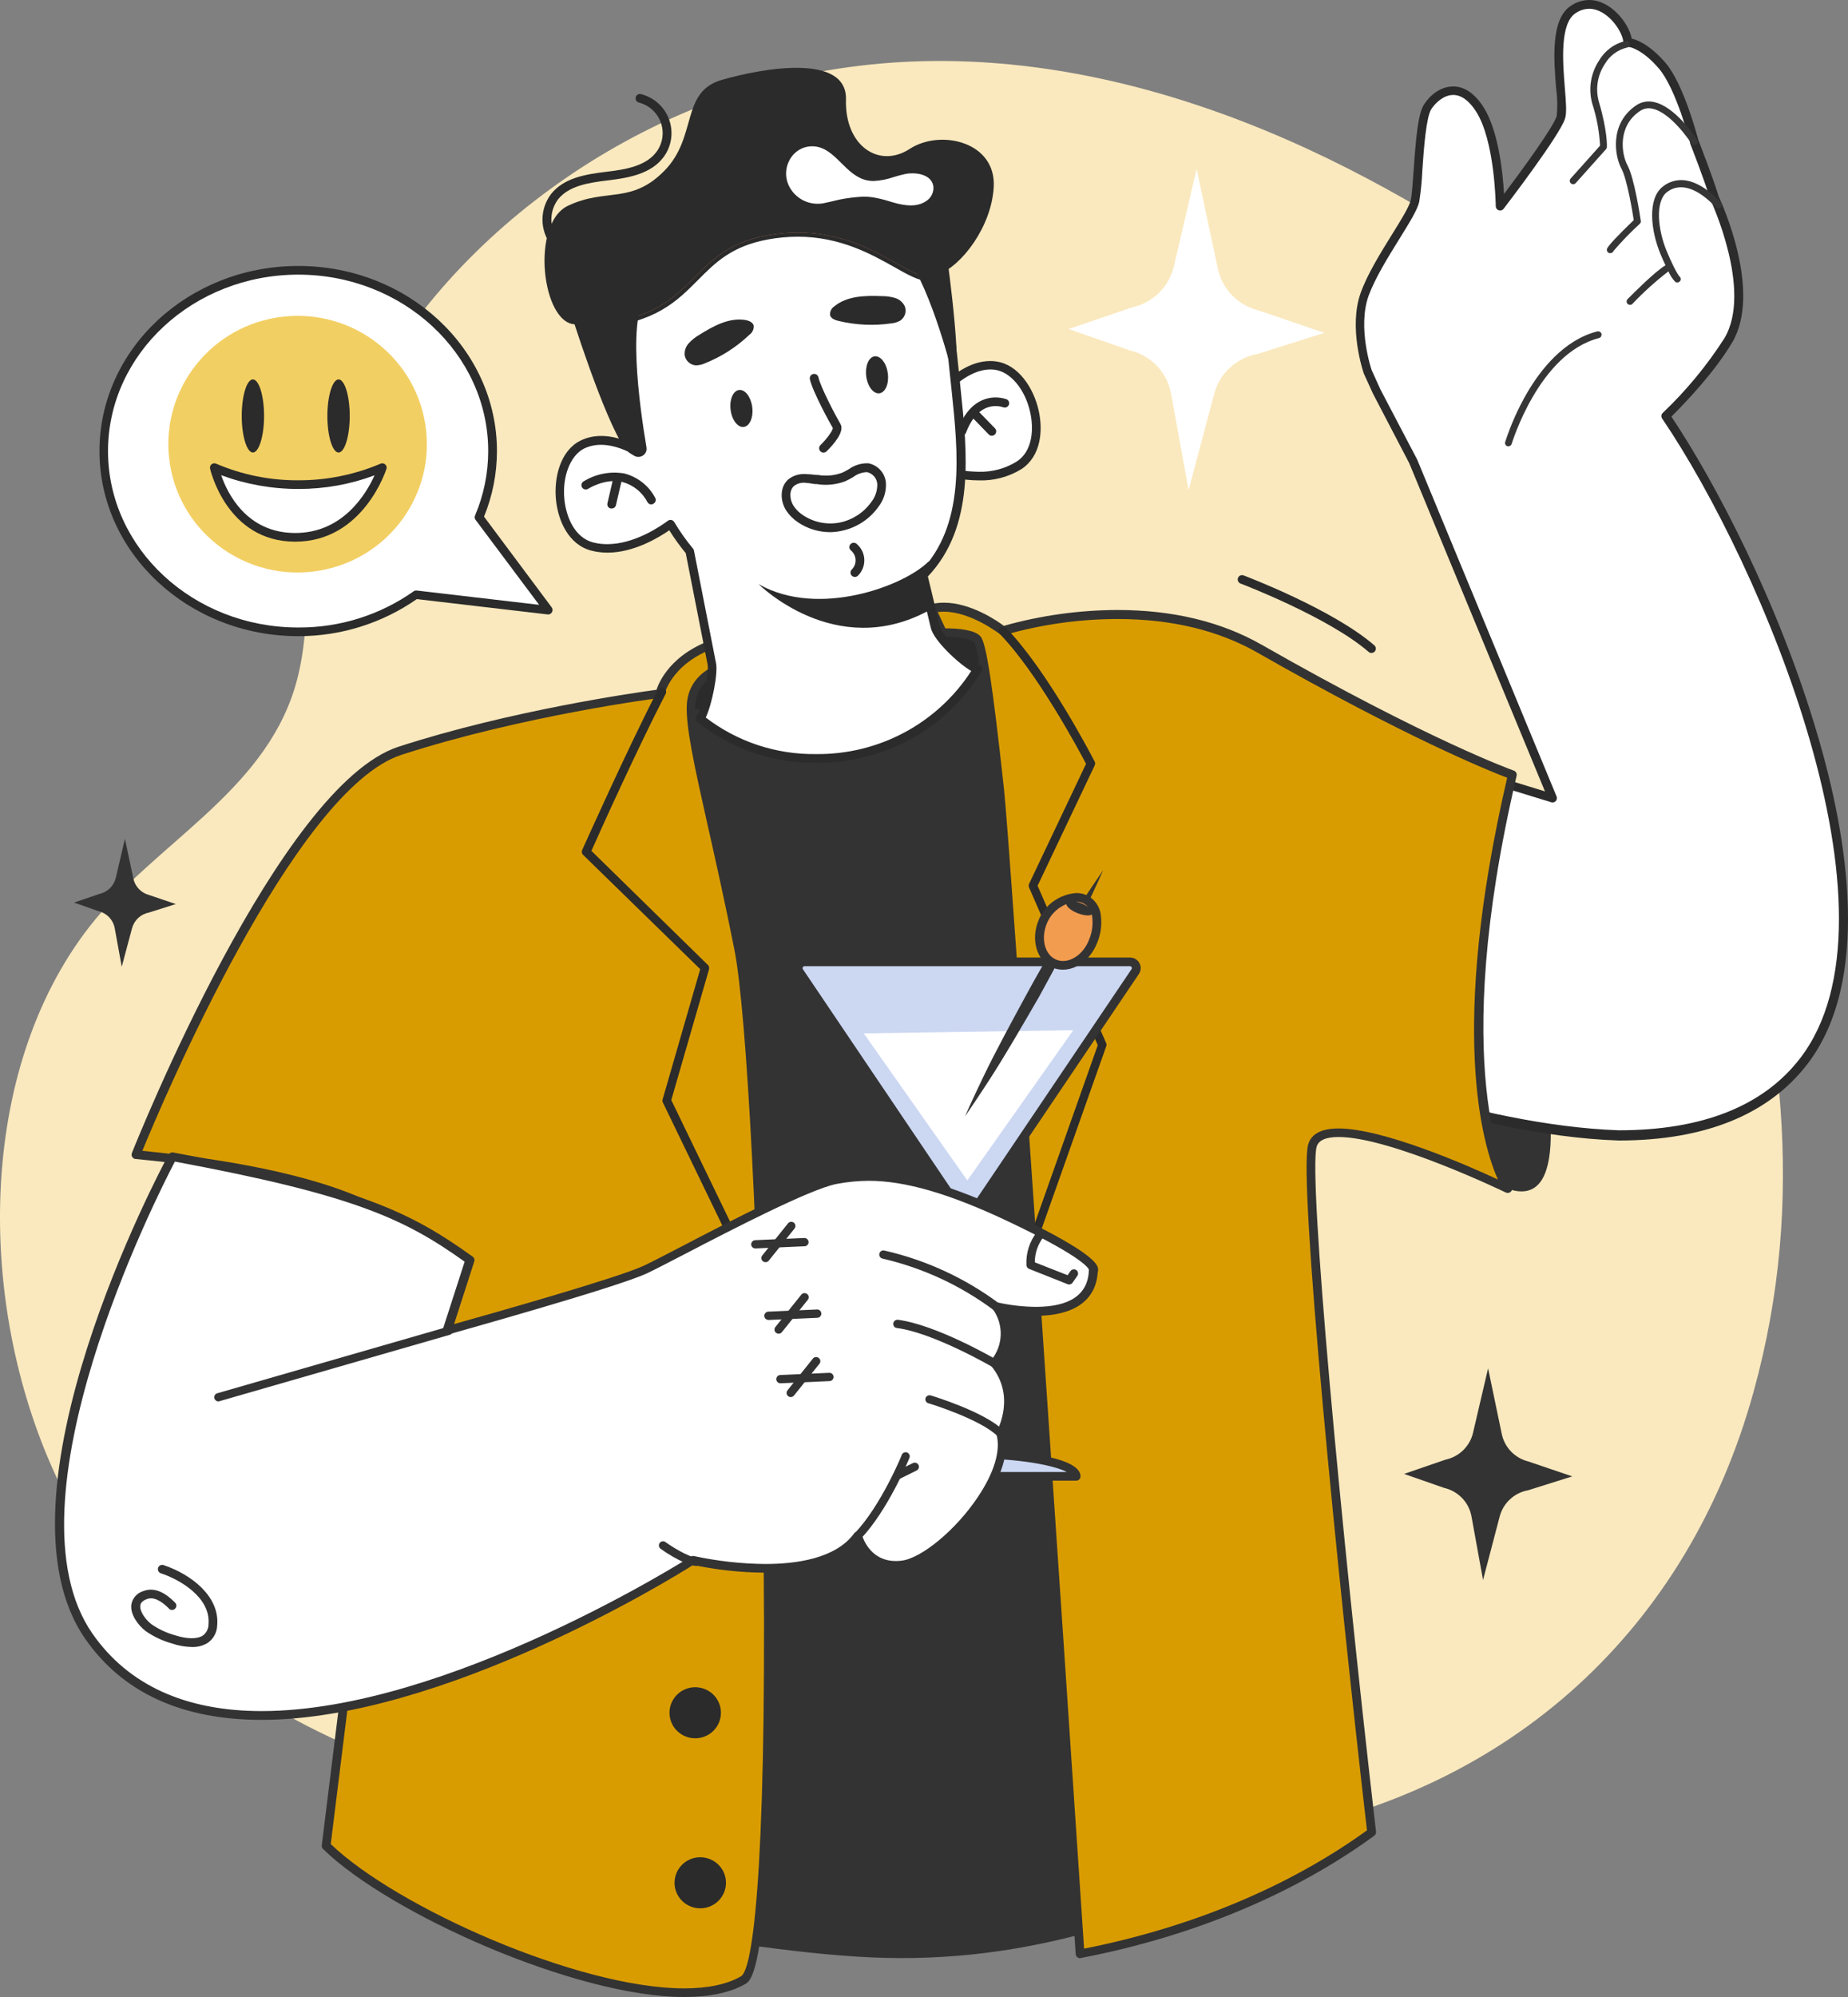 <svg preserveAspectRatio="none" width="100%" height="100%" overflow="visible" style="display: block;" viewBox="0 0 100 108" fill="none" xmlns="http://www.w3.org/2000/svg">
<rect x="0" y="0" width="100" height="108" fill="#808080" stroke="none"/>
<g id="&#229;&#164;&#174;&#233;&#147;&#139; 1">
<path id="Vector" d="M2.962 79.684C3.852 81.655 4.984 83.51 6.332 85.206C10.757 90.695 17.253 94.246 24.024 96.32C37.776 100.534 54.458 101.776 68.618 99.208C81.807 96.814 91.342 88.091 94.888 75.279C97.818 64.685 96.31 55.183 93.524 44.887C91.172 36.194 93.936 28.286 87.908 20.508C84.29 15.836 79.244 12.439 74.006 9.667C62.545 3.592 49.451 0.831 37.13 6.053C26.768 10.457 18.066 19.803 16.785 31.202C16.557 33.212 16.546 35.269 15.95 37.202C14.194 42.923 8.35 45.629 4.851 50.102C-1.247 57.922 -1.269 70.431 2.962 79.684Z" fill="#FAE9BE"/>
<path id="Vector_2" d="M81.582 64.287C85.353 65.618 83.424 57.384 83.424 56.633C83.424 55.882 78.395 59.212 78.395 59.212L81.582 64.287Z" fill="#333333"/>
<path id="Vector_3" d="M82.692 80.595L85.077 79.844L82.692 79.035C82.34 78.946 82.02 78.761 81.768 78.501C81.516 78.241 81.343 77.916 81.267 77.563L80.524 74.001L79.712 77.477C79.629 77.84 79.443 78.17 79.176 78.43C78.909 78.69 78.572 78.868 78.206 78.944L75.979 79.711L78.147 80.468C78.519 80.553 78.856 80.745 79.119 81.018C79.382 81.292 79.558 81.637 79.625 82.009L80.251 85.446L81.153 82.009C81.247 81.652 81.442 81.329 81.715 81.079C81.987 80.828 82.326 80.66 82.692 80.595Z" fill="#333333"/>
<path id="Vector_4" d="M68.047 19.144L71.665 18.001L68.047 16.772C67.516 16.633 67.034 16.35 66.655 15.956C66.276 15.56 66.015 15.069 65.902 14.535L64.752 9.134L63.517 14.419C63.387 14.964 63.105 15.461 62.702 15.852C62.298 16.243 61.791 16.512 61.24 16.628L57.828 17.794L61.12 18.945C61.685 19.075 62.199 19.366 62.599 19.783C62.998 20.2 63.266 20.723 63.369 21.289L64.318 26.508L65.71 21.278C65.854 20.738 66.151 20.251 66.565 19.873C66.979 19.495 67.493 19.242 68.047 19.144Z" fill="white"/>
<path id="Vector_5" d="M8.071 49.349L9.513 48.893L8.071 48.404C7.86 48.35 7.668 48.237 7.517 48.08C7.366 47.923 7.262 47.728 7.217 47.515L6.76 45.364L6.268 47.468C6.217 47.685 6.105 47.883 5.945 48.039C5.785 48.196 5.583 48.303 5.363 48.349L4.005 48.813L5.316 49.272C5.54 49.324 5.745 49.44 5.904 49.605C6.062 49.771 6.169 49.98 6.209 50.205L6.588 52.284L7.144 50.202C7.202 49.987 7.319 49.793 7.483 49.642C7.647 49.491 7.851 49.389 8.071 49.349Z" fill="#333333"/>
<path id="Vector_6" d="M53.826 35.184C53.319 33.163 51.844 33.129 49.147 33.336C46.45 33.544 39.462 34.513 38.427 35.435C37.391 36.357 37.049 39.464 37.049 39.464L46.142 40.665C46.142 40.665 54.207 36.702 53.826 35.184Z" fill="#2B2B2B"/>
<path id="Vector_7" d="M54.357 35.117C52.562 35.669 53.586 36.017 50.739 36.813C47.892 37.608 37.851 38.105 37.016 38.511C36.181 38.917 36.824 54.501 36.824 54.501L26.34 102.53C26.34 102.53 39.835 105.669 47.822 105.882C56.754 106.122 62.754 103.038 65.203 102.53C67.652 102.022 54.357 35.117 54.357 35.117Z" fill="#333333"/>
<path id="Vector_8" d="M39.473 35.973C39.473 35.973 37.511 36.274 37.403 38.099C37.294 39.925 38.563 44.26 39.971 51.309C41.38 58.359 42.615 105.686 40.219 107.086C35.555 109.8 21.756 103.853 17.651 99.821L21.775 66.457C21.775 66.457 19.677 63.597 7.359 62.429C7.359 62.429 15.221 42.666 21.642 40.585C28.282 38.434 35.711 37.498 35.711 37.498C35.711 37.498 36.197 35.311 39.462 34.551L39.473 35.973Z" fill="#D99C00"/>
<path id="Vector_9" d="M37.016 108C31.157 108 21.043 103.483 17.478 99.993C17.453 99.967 17.435 99.936 17.423 99.902C17.412 99.868 17.408 99.832 17.412 99.796L21.528 66.546C21.119 66.126 18.319 63.715 7.334 62.68C7.297 62.677 7.262 62.666 7.231 62.646C7.2 62.627 7.174 62.601 7.156 62.569C7.136 62.538 7.124 62.503 7.121 62.467C7.117 62.43 7.123 62.394 7.136 62.36C7.459 61.551 15.115 42.479 21.567 40.383C27.628 38.417 34.425 37.453 35.524 37.304C35.708 36.752 36.515 35.015 39.406 34.344C39.441 34.336 39.477 34.336 39.512 34.344C39.546 34.351 39.579 34.367 39.607 34.388C39.635 34.41 39.657 34.438 39.672 34.469C39.688 34.501 39.696 34.536 39.696 34.571V35.99C39.697 36.046 39.677 36.101 39.64 36.144C39.603 36.188 39.552 36.216 39.495 36.225C39.423 36.225 37.72 36.523 37.625 38.133C37.558 39.262 38.037 41.402 38.764 44.638C39.17 46.452 39.676 48.708 40.191 51.284C40.87 54.678 41.552 67.877 41.744 81.332C41.844 88.301 41.8 94.34 41.613 98.8C41.279 106.749 40.611 107.136 40.325 107.301C39.52 107.76 38.407 108 37.016 108ZM17.898 99.73C21.475 103.16 31.308 107.533 37.021 107.533C38.318 107.533 39.356 107.312 40.099 106.879C40.843 106.445 41.549 99.523 41.288 81.321C41.093 67.888 40.414 54.728 39.74 51.356C39.228 48.785 38.722 46.532 38.315 44.729C37.581 41.452 37.096 39.29 37.166 38.102C37.263 36.476 38.697 35.943 39.237 35.799V34.866C36.426 35.631 35.969 37.481 35.95 37.564C35.939 37.61 35.914 37.653 35.878 37.685C35.842 37.717 35.797 37.737 35.749 37.743C35.674 37.743 28.266 38.701 21.725 40.822C15.9 42.708 8.706 59.794 7.704 62.238C19.71 63.423 21.898 66.214 21.973 66.333C22.008 66.382 22.024 66.442 22.017 66.501L17.898 99.73Z" fill="#333333"/>
<path id="Vector_10" d="M88.078 2.209C87.958 1.295 86.577 -0.425 85.136 0.516C83.694 1.458 84.729 5.487 84.468 6.354C84.206 7.221 81.178 11.166 81.178 11.166C81.178 11.166 81.15 7.549 80.065 5.893C78.98 4.236 77.758 5.031 77.265 5.79C76.772 6.55 76.77 10.026 76.578 10.879C76.386 11.733 74.51 14.11 73.859 15.93C73.207 17.749 74.02 20.107 74.02 20.107L74.507 21.176L76.48 24.962L84.017 43.155L67.75 38.163L69.609 56.898C69.609 56.898 90.482 66.618 97.604 57.381C103.783 49.374 95.305 30.103 90.145 22.501C91.427 21.277 92.558 19.907 93.513 18.418C95.141 15.692 92.764 10.686 92.764 10.686C92.455 9.659 91.673 7.665 91.673 7.665C91.673 7.665 90.927 4.694 89.953 3.559C88.979 2.424 88.242 2.32 88.242 2.32C88.242 2.32 88.086 2.275 88.078 2.209Z" fill="white"/>
<path id="Vector_11" d="M87.596 61.68C79.247 61.404 69.6 57.196 69.506 57.152C69.468 57.13 69.436 57.1 69.412 57.063C69.389 57.027 69.374 56.985 69.369 56.942L67.51 38.196C67.507 38.157 67.513 38.117 67.528 38.081C67.543 38.044 67.567 38.012 67.597 37.986C67.627 37.962 67.663 37.945 67.701 37.937C67.739 37.93 67.779 37.931 67.817 37.942L83.602 42.799L76.258 25.05L74.293 21.284L73.797 20.196C73.756 20.074 72.962 17.71 73.628 15.844C73.989 14.831 74.702 13.685 75.328 12.674C75.81 11.904 76.26 11.172 76.341 10.821C76.402 10.545 76.447 9.891 76.497 9.206C76.614 7.5 76.731 6.155 77.054 5.655C77.376 5.155 77.941 4.675 78.637 4.675C79.236 4.675 79.778 5.039 80.251 5.754C81.086 7.03 81.323 9.344 81.387 10.49C82.378 9.176 84.061 6.864 84.237 6.279C84.288 5.779 84.277 5.275 84.206 4.777C84.078 3.195 83.906 1.027 85.005 0.312C85.298 0.113 85.644 0.004 85.999 4.92219e-06C87.137 4.92219e-06 88.133 1.22 88.297 2.09C88.448 2.121 89.199 2.317 90.132 3.407C91.103 4.545 91.84 7.339 91.907 7.591C91.982 7.781 92.695 9.604 92.993 10.6C93.168 10.976 95.367 15.789 93.725 18.536C92.798 20.085 91.323 21.656 90.443 22.532C92.806 26.058 96.251 32.602 98.344 39.72C100.014 45.359 101.253 53.063 97.788 57.566C95.701 60.269 92.272 61.68 87.596 61.68ZM69.823 56.74C70.964 57.251 79.842 60.852 87.593 61.128C92.113 61.128 95.417 59.819 97.406 57.237C103.357 49.52 95.344 30.589 89.942 22.634C89.911 22.589 89.897 22.534 89.902 22.48C89.907 22.425 89.931 22.374 89.97 22.336C91.243 21.127 92.364 19.77 93.31 18.296C94.857 15.709 92.572 10.841 92.55 10.783C92.544 10.772 92.54 10.761 92.536 10.749C92.236 9.744 91.462 7.767 91.453 7.748C91.451 7.739 91.451 7.729 91.453 7.72C91.453 7.69 90.696 4.793 89.77 3.711C88.882 2.67 88.208 2.551 88.203 2.551H88.172C88.08 2.524 87.869 2.441 87.841 2.237C87.76 1.618 86.945 0.475 85.999 0.475C85.736 0.478 85.48 0.56 85.264 0.71C84.398 1.262 84.565 3.363 84.677 4.747C84.738 5.503 84.788 6.102 84.691 6.403C84.426 7.284 81.676 10.882 81.365 11.291C81.335 11.33 81.293 11.359 81.246 11.374C81.199 11.389 81.148 11.388 81.101 11.373C81.053 11.357 81.013 11.327 80.984 11.287C80.954 11.247 80.939 11.199 80.939 11.15C80.939 11.114 80.897 7.585 79.856 6.003C79.478 5.426 79.066 5.136 78.637 5.136C78.131 5.136 77.683 5.547 77.452 5.901C77.173 6.34 77.048 8.01 76.965 9.231C76.941 9.795 76.885 10.357 76.798 10.915C76.703 11.343 76.272 12.036 75.729 12.912C75.114 13.903 74.415 15.027 74.059 15.993C73.441 17.716 74.215 19.991 74.223 20.013L74.699 21.063L76.686 24.851L84.231 43.075C84.248 43.116 84.253 43.161 84.245 43.204C84.237 43.248 84.217 43.288 84.187 43.321C84.157 43.355 84.118 43.379 84.074 43.39C84.031 43.402 83.985 43.401 83.942 43.387L68.014 38.5L69.823 56.74Z" fill="#2B2B2B"/>
<path id="Vector_12" d="M90.026 10.217C89.269 10.835 89.424 12.459 89.973 13.743C90.09 14.019 90.187 14.231 90.273 14.411C89.784 14.626 88.325 16.093 88.155 16.269C88.143 16.282 88.135 16.299 88.135 16.317C88.135 16.336 88.143 16.353 88.155 16.366C88.162 16.372 88.169 16.377 88.177 16.38C88.185 16.384 88.194 16.385 88.203 16.385C88.212 16.385 88.22 16.384 88.228 16.38C88.236 16.377 88.244 16.372 88.25 16.366C88.91 15.698 90.02 14.648 90.329 14.535C90.426 14.761 90.561 14.968 90.73 15.148C90.737 15.153 90.745 15.157 90.754 15.159C90.762 15.162 90.771 15.162 90.78 15.161C90.789 15.159 90.797 15.156 90.805 15.152C90.812 15.147 90.819 15.141 90.824 15.134C90.83 15.127 90.834 15.119 90.836 15.111C90.838 15.102 90.838 15.093 90.837 15.085C90.836 15.076 90.833 15.067 90.828 15.06C90.824 15.052 90.818 15.046 90.811 15.04C90.811 15.04 90.616 14.864 90.109 13.676C89.603 12.489 89.424 10.877 90.109 10.308C90.863 9.695 91.871 9.987 92.942 11.136C92.949 11.142 92.956 11.147 92.964 11.15C92.972 11.154 92.981 11.156 92.99 11.156C92.998 11.156 93.007 11.154 93.015 11.15C93.023 11.147 93.031 11.142 93.037 11.136C93.044 11.13 93.05 11.121 93.054 11.112C93.058 11.103 93.06 11.094 93.059 11.084C93.059 11.068 93.053 11.052 93.043 11.039C91.915 9.838 90.844 9.537 90.026 10.217Z" fill="#2B2B2B"/>
<path id="Vector_13" d="M88.206 16.487C88.157 16.487 88.11 16.468 88.075 16.435C88.057 16.418 88.044 16.398 88.034 16.375C88.025 16.353 88.02 16.329 88.02 16.305C88.02 16.281 88.025 16.257 88.034 16.235C88.044 16.212 88.057 16.192 88.075 16.175C88.328 15.916 89.555 14.684 90.123 14.347C90.04 14.173 89.953 13.98 89.867 13.773C89.31 12.448 89.152 10.766 89.953 10.112C90.237 9.873 90.597 9.741 90.969 9.739C91.637 9.739 92.386 10.164 93.134 10.968C93.165 11 93.183 11.042 93.184 11.086C93.185 11.113 93.179 11.139 93.169 11.163C93.158 11.187 93.143 11.209 93.123 11.227C93.088 11.261 93.041 11.279 92.993 11.279C92.944 11.279 92.897 11.261 92.862 11.227C91.849 10.142 90.891 9.847 90.19 10.399C89.558 10.912 89.703 12.445 90.209 13.629C90.688 14.756 90.875 14.947 90.883 14.955C90.919 14.985 90.942 15.027 90.948 15.073C90.954 15.119 90.941 15.166 90.913 15.203C90.883 15.242 90.839 15.267 90.79 15.274C90.742 15.282 90.692 15.27 90.652 15.242C90.495 15.078 90.37 14.886 90.284 14.676C89.589 15.209 88.938 15.796 88.336 16.432C88.32 16.45 88.299 16.464 88.277 16.473C88.254 16.483 88.23 16.488 88.206 16.487Z" fill="#363636"/>
<path id="Vector_14" d="M88.612 5.799C87.22 6.732 87.499 8.43 87.838 9.06C88.178 9.689 88.489 11.669 88.531 11.953C88.169 12.304 87.117 13.334 87.073 13.502C87.07 13.511 87.07 13.52 87.07 13.529C87.072 13.538 87.074 13.546 87.079 13.554C87.083 13.562 87.089 13.568 87.096 13.574C87.103 13.579 87.111 13.583 87.12 13.585C87.138 13.589 87.156 13.587 87.172 13.577C87.188 13.568 87.199 13.553 87.204 13.536C87.651 13.001 88.135 12.496 88.651 12.025C88.659 12.018 88.665 12.009 88.669 11.999C88.673 11.989 88.674 11.978 88.673 11.967C88.659 11.873 88.334 9.664 87.947 8.982C87.621 8.386 87.354 6.773 88.679 5.895C88.787 5.822 88.91 5.771 89.04 5.748C89.169 5.724 89.302 5.727 89.43 5.757C90.504 5.981 91.604 7.69 91.615 7.69C91.625 7.705 91.64 7.716 91.658 7.72C91.675 7.724 91.694 7.721 91.709 7.712C91.719 7.706 91.727 7.697 91.732 7.687C91.737 7.677 91.74 7.666 91.74 7.654C91.744 7.643 91.744 7.63 91.74 7.618C91.695 7.546 90.599 5.854 89.469 5.616C89.321 5.586 89.169 5.587 89.021 5.618C88.874 5.649 88.734 5.711 88.612 5.799Z" fill="#2B2B2B"/>
<path id="Vector_15" d="M87.137 13.69H87.092C87.045 13.678 87.004 13.647 86.978 13.606C86.953 13.564 86.945 13.514 86.956 13.466C86.995 13.32 87.482 12.793 88.406 11.904C88.345 11.498 88.047 9.678 87.735 9.109C87.376 8.447 87.078 6.671 88.548 5.691C88.685 5.599 88.839 5.537 89.001 5.507C89.164 5.477 89.33 5.48 89.491 5.517C90.649 5.757 91.718 7.383 91.84 7.568C91.854 7.589 91.863 7.612 91.867 7.636C91.872 7.66 91.871 7.684 91.866 7.708C91.861 7.732 91.851 7.755 91.837 7.775C91.823 7.795 91.805 7.812 91.785 7.825C91.754 7.844 91.72 7.853 91.684 7.853C91.653 7.853 91.622 7.845 91.594 7.83C91.567 7.815 91.543 7.793 91.526 7.767C91.526 7.751 90.443 6.091 89.416 5.879C89.303 5.852 89.186 5.848 89.072 5.869C88.958 5.889 88.85 5.933 88.754 5.997C87.496 6.826 87.752 8.364 88.064 8.932C88.436 9.62 88.754 11.707 88.787 11.942C88.792 11.971 88.79 12.001 88.781 12.029C88.771 12.057 88.755 12.082 88.734 12.102C88.23 12.562 87.755 13.053 87.312 13.571C87.299 13.607 87.275 13.638 87.244 13.659C87.212 13.68 87.175 13.691 87.137 13.69Z" fill="#363636"/>
<path id="Vector_16" d="M88.005 2.336C87.72 2.4 87.452 2.521 87.216 2.692C86.981 2.863 86.783 3.08 86.636 3.33C86.415 3.66 86.269 4.033 86.208 4.423C86.146 4.814 86.171 5.214 86.28 5.594C86.53 6.346 86.672 7.13 86.7 7.922L85.08 9.733C85.067 9.746 85.06 9.764 85.06 9.782C85.06 9.8 85.067 9.817 85.08 9.83C85.086 9.836 85.094 9.841 85.102 9.844C85.11 9.848 85.119 9.85 85.127 9.85C85.136 9.85 85.145 9.848 85.153 9.844C85.161 9.841 85.168 9.836 85.175 9.83L86.833 8.008C86.841 7.995 86.847 7.981 86.85 7.966C86.85 7.933 86.886 7.138 86.424 5.572C86.32 5.21 86.297 4.829 86.356 4.457C86.414 4.085 86.553 3.729 86.764 3.416C86.9 3.182 87.083 2.979 87.302 2.818C87.521 2.657 87.771 2.543 88.036 2.482C88.044 2.482 88.052 2.479 88.06 2.475C88.067 2.472 88.074 2.466 88.079 2.46C88.085 2.454 88.089 2.446 88.091 2.438C88.094 2.43 88.095 2.422 88.094 2.413C88.097 2.402 88.097 2.389 88.093 2.378C88.089 2.366 88.082 2.356 88.073 2.348C88.064 2.34 88.053 2.335 88.041 2.333C88.029 2.33 88.016 2.332 88.005 2.336Z" fill="#2B2B2B"/>
<path id="Vector_17" d="M85.13 9.963C85.084 9.963 85.04 9.946 85.005 9.916C84.987 9.9 84.972 9.88 84.961 9.858C84.951 9.837 84.945 9.813 84.944 9.789C84.942 9.765 84.946 9.74 84.954 9.718C84.962 9.695 84.975 9.674 84.991 9.656L86.583 7.878C86.543 7.113 86.404 6.357 86.168 5.628C86.054 5.231 86.027 4.814 86.091 4.406C86.154 3.998 86.306 3.608 86.536 3.264C86.691 2.998 86.901 2.767 87.151 2.586C87.401 2.404 87.686 2.276 87.988 2.209C88.037 2.204 88.086 2.217 88.125 2.246C88.164 2.275 88.189 2.319 88.197 2.366C88.204 2.415 88.19 2.464 88.161 2.502C88.131 2.541 88.087 2.567 88.038 2.574C87.79 2.633 87.556 2.741 87.352 2.893C87.147 3.044 86.975 3.235 86.847 3.454C86.645 3.755 86.511 4.096 86.456 4.453C86.4 4.81 86.423 5.175 86.525 5.523C86.992 7.108 86.956 7.922 86.953 7.955C86.95 7.997 86.933 8.037 86.906 8.068L85.269 9.899C85.252 9.919 85.23 9.935 85.207 9.945C85.183 9.956 85.156 9.962 85.13 9.963Z" fill="#363636"/>
<path id="Vector_18" d="M82.728 21.308C82.247 22.14 81.856 23.02 81.562 23.934C81.558 23.952 81.56 23.97 81.569 23.985C81.578 24.001 81.592 24.012 81.61 24.017C81.627 24.022 81.645 24.02 81.661 24.011C81.677 24.002 81.688 23.988 81.693 23.97C81.707 23.921 83.196 19 86.499 18.15C86.514 18.146 86.528 18.138 86.537 18.126C86.546 18.113 86.551 18.099 86.55 18.083C86.544 18.066 86.533 18.052 86.518 18.043C86.502 18.033 86.484 18.03 86.466 18.034C84.696 18.47 83.458 20.055 82.728 21.308Z" fill="#2B2B2B"/>
<path id="Vector_19" d="M81.629 24.136H81.576C81.529 24.122 81.489 24.09 81.465 24.047C81.441 24.005 81.435 23.954 81.448 23.907C81.747 22.987 82.141 22.1 82.626 21.262C83.366 19.991 84.629 18.382 86.438 17.921H86.483C86.524 17.921 86.564 17.935 86.597 17.959C86.629 17.984 86.653 18.019 86.664 18.059C86.665 18.072 86.665 18.086 86.664 18.1C86.665 18.142 86.651 18.183 86.626 18.216C86.601 18.25 86.565 18.274 86.525 18.285C83.277 19.113 81.816 23.973 81.793 24.023C81.78 24.055 81.757 24.083 81.728 24.103C81.699 24.123 81.665 24.135 81.629 24.136Z" fill="#363636"/>
<path id="Vector_20" d="M81.582 64.287C81.582 64.287 77.891 58.715 81.832 41.921C81.832 41.921 77.332 40.333 68.164 35.098C62.041 31.605 54.277 34.129 54.277 34.129C54.277 34.129 52.2 32.472 50.425 32.933L51.001 34.231C51.001 34.231 52.551 34.187 52.882 34.59C53.214 34.993 53.65 38.668 54.093 42.724C54.438 45.858 57.207 87.133 58.446 105.681C64.107 104.595 69.612 102.472 74.22 99.109C72.375 83.152 70.53 63.624 71.014 61.973C71.73 59.518 81.582 64.287 81.582 64.287Z" fill="#D99C00"/>
<path id="Vector_21" d="M58.446 105.902C58.393 105.901 58.343 105.883 58.301 105.852C58.275 105.831 58.253 105.805 58.237 105.776C58.221 105.747 58.212 105.714 58.209 105.681C57.015 87.805 54.204 45.886 53.859 42.725C53.611 40.455 53.024 35.145 52.699 34.717C52.59 34.587 52.058 34.441 51.143 34.441H51.006C50.96 34.441 50.914 34.427 50.875 34.403C50.835 34.378 50.804 34.342 50.784 34.3L50.211 33.002C50.196 32.971 50.188 32.937 50.188 32.903C50.188 32.869 50.196 32.835 50.211 32.804C50.226 32.774 50.248 32.747 50.274 32.726C50.3 32.704 50.331 32.688 50.364 32.679C50.597 32.621 50.838 32.592 51.079 32.594C52.52 32.594 53.934 33.557 54.321 33.845C56.321 33.283 58.388 32.995 60.466 32.989C63.461 32.989 66.088 33.621 68.278 34.872C77.315 40.03 81.863 41.659 81.916 41.675C81.971 41.695 82.017 41.734 82.045 41.785C82.073 41.836 82.082 41.895 82.069 41.952C78.345 57.829 81.512 63.671 81.765 64.124C81.805 64.166 81.827 64.222 81.827 64.279C81.827 64.341 81.802 64.401 81.757 64.445C81.713 64.489 81.653 64.514 81.59 64.514C81.553 64.514 81.516 64.507 81.481 64.492C81.42 64.461 75.253 61.49 72.434 61.49C71.749 61.49 71.348 61.667 71.248 62.015C70.789 63.583 72.537 82.434 74.46 99.062C74.465 99.103 74.459 99.145 74.442 99.183C74.426 99.221 74.399 99.253 74.365 99.278C70.023 102.445 64.535 104.731 58.501 105.888L58.446 105.902ZM51.154 33.983C51.864 33.983 52.765 34.06 53.066 34.427C53.367 34.794 53.695 36.89 54.33 42.683C54.672 45.828 57.461 87.36 58.663 105.385C64.48 104.234 69.765 102.025 73.97 98.988C72.361 85.063 70.249 63.735 70.789 61.893C70.956 61.319 71.507 61.029 72.428 61.029C74.838 61.029 79.386 63.011 81.056 63.79C80.221 61.924 78.384 55.738 81.557 42.062C80.591 41.695 76.079 39.881 68.047 35.297C65.932 34.088 63.383 33.477 60.472 33.477C58.4 33.479 56.339 33.771 54.349 34.344C54.312 34.357 54.272 34.36 54.233 34.353C54.194 34.346 54.157 34.33 54.126 34.306C54.112 34.306 52.568 33.08 51.065 33.08C50.958 33.08 50.851 33.087 50.745 33.102L51.154 33.983Z" fill="#333333"/>
<path id="Vector_22" d="M41.238 70.411C41.193 70.411 41.149 70.399 41.111 70.376C41.074 70.352 41.043 70.319 41.023 70.279L35.861 59.607C35.84 59.553 35.84 59.494 35.861 59.441L37.89 52.414L31.555 46.234C31.52 46.201 31.496 46.158 31.487 46.111C31.477 46.064 31.483 46.016 31.502 45.972C31.527 45.917 34.007 40.38 35.599 37.313C35.613 37.285 35.632 37.26 35.656 37.24C35.679 37.22 35.707 37.205 35.736 37.196C35.766 37.187 35.797 37.183 35.828 37.186C35.859 37.189 35.889 37.198 35.916 37.213C35.972 37.242 36.014 37.291 36.033 37.349C36.053 37.408 36.048 37.473 36.019 37.528C34.575 40.303 32.401 45.11 32.003 46.016L38.307 52.187C38.337 52.217 38.359 52.254 38.369 52.295C38.38 52.336 38.38 52.379 38.368 52.419L36.325 59.493L41.449 70.083C41.463 70.111 41.471 70.141 41.473 70.172C41.474 70.203 41.47 70.234 41.46 70.263C41.449 70.293 41.433 70.32 41.412 70.343C41.391 70.366 41.366 70.384 41.338 70.398C41.306 70.409 41.272 70.414 41.238 70.411Z" fill="#2B2B2B"/>
<path id="Vector_23" d="M55.941 67.239C55.915 67.244 55.889 67.244 55.863 67.239C55.804 67.218 55.756 67.175 55.729 67.119C55.702 67.063 55.698 66.999 55.718 66.941L59.403 56.525L55.685 47.996C55.671 47.965 55.664 47.932 55.664 47.899C55.664 47.866 55.671 47.833 55.685 47.802L58.769 41.308C58.396 40.598 56.136 36.379 54.107 34.292C54.063 34.247 54.039 34.188 54.039 34.126C54.039 34.064 54.063 34.005 54.107 33.96C54.129 33.938 54.155 33.921 54.183 33.909C54.212 33.897 54.243 33.891 54.274 33.891C54.305 33.891 54.336 33.897 54.364 33.909C54.393 33.921 54.419 33.938 54.441 33.96C56.701 36.283 59.133 40.99 59.236 41.189C59.252 41.221 59.261 41.257 59.261 41.293C59.261 41.329 59.252 41.364 59.236 41.396L56.147 47.902L59.859 56.417C59.871 56.444 59.877 56.474 59.877 56.503C59.877 56.532 59.871 56.562 59.859 56.589L56.144 67.081C56.129 67.124 56.102 67.162 56.066 67.19C56.03 67.218 55.986 67.235 55.941 67.239Z" fill="#2B2B2B"/>
<path id="Vector_24" d="M39.688 73.918C39.685 73.666 39.608 73.421 39.465 73.213C39.322 73.005 39.12 72.843 38.885 72.749C38.65 72.655 38.392 72.632 38.143 72.683C37.895 72.734 37.667 72.858 37.489 73.037C37.312 73.217 37.191 73.444 37.144 73.692C37.097 73.939 37.124 74.195 37.224 74.427C37.323 74.658 37.489 74.856 37.701 74.994C37.913 75.132 38.162 75.204 38.416 75.202C38.584 75.201 38.751 75.166 38.906 75.101C39.061 75.036 39.202 74.941 39.32 74.822C39.438 74.702 39.531 74.561 39.594 74.406C39.657 74.251 39.689 74.085 39.688 73.918Z" fill="#2B2B2B"/>
<path id="Vector_25" d="M39.437 83.011C39.435 82.759 39.358 82.514 39.215 82.306C39.072 82.098 38.87 81.936 38.635 81.842C38.4 81.748 38.141 81.725 37.893 81.776C37.644 81.827 37.417 81.95 37.239 82.13C37.061 82.309 36.941 82.537 36.894 82.785C36.846 83.032 36.874 83.288 36.973 83.519C37.072 83.751 37.238 83.948 37.451 84.087C37.663 84.225 37.911 84.297 38.165 84.295C38.334 84.293 38.5 84.259 38.655 84.194C38.81 84.129 38.951 84.034 39.069 83.914C39.187 83.795 39.281 83.654 39.344 83.499C39.407 83.344 39.438 83.178 39.437 83.011Z" fill="#2B2B2B"/>
<path id="Vector_26" d="M39.011 92.628C39.011 92.355 38.93 92.088 38.777 91.861C38.624 91.634 38.407 91.457 38.152 91.353C37.898 91.248 37.618 91.221 37.348 91.274C37.078 91.328 36.83 91.459 36.636 91.652C36.441 91.845 36.309 92.091 36.255 92.359C36.201 92.627 36.229 92.904 36.334 93.157C36.439 93.409 36.618 93.625 36.847 93.776C37.075 93.928 37.344 94.009 37.62 94.009C37.989 94.009 38.343 93.864 38.604 93.605C38.865 93.346 39.011 92.995 39.011 92.628Z" fill="#2B2B2B"/>
<path id="Vector_27" d="M39.284 101.81C39.281 101.537 39.197 101.271 39.043 101.046C38.888 100.821 38.67 100.646 38.415 100.544C38.161 100.441 37.881 100.416 37.612 100.471C37.343 100.526 37.097 100.658 36.904 100.852C36.71 101.046 36.579 101.292 36.527 101.559C36.474 101.826 36.502 102.103 36.608 102.355C36.714 102.606 36.892 102.821 37.121 102.972C37.349 103.123 37.618 103.204 37.892 103.204C38.076 103.204 38.258 103.168 38.428 103.098C38.598 103.027 38.752 102.924 38.881 102.795C39.011 102.665 39.113 102.511 39.182 102.342C39.251 102.173 39.286 101.992 39.284 101.81Z" fill="#2B2B2B"/>
<path id="Vector_28" d="M50.135 22.222C50.135 22.222 51.864 19.511 53.867 19.779C55.871 20.047 56.979 23.973 55.145 25.171C53.311 26.37 50.578 25.326 50.578 25.326L50.135 22.222Z" fill="white"/>
<path id="Vector_29" d="M52.957 25.98C52.117 25.97 51.284 25.823 50.492 25.544C50.453 25.529 50.419 25.504 50.393 25.471C50.367 25.439 50.35 25.4 50.344 25.359L49.902 22.256C49.893 22.201 49.905 22.145 49.935 22.098C50.002 21.993 51.605 19.525 53.586 19.525C53.691 19.525 53.795 19.532 53.898 19.547C55.109 19.71 55.927 20.985 56.2 22.178C56.45 23.266 56.339 24.663 55.276 25.367C54.581 25.795 53.774 26.008 52.957 25.98ZM50.792 25.152C51.491 25.381 52.221 25.503 52.957 25.514C53.683 25.535 54.399 25.343 55.014 24.962C55.877 24.409 55.955 23.203 55.74 22.269C55.462 21.043 54.675 20.11 53.837 19.997C53.754 19.986 53.67 19.98 53.586 19.98C52.045 19.994 50.653 21.888 50.375 22.278L50.792 25.152Z" fill="#2B2B2B"/>
<path id="Vector_30" d="M50.753 14.855C50.566 14.931 50.365 14.966 50.163 14.958C48.802 14.883 46.192 11.857 41.485 12.732C37.032 13.56 37.867 17.128 32.17 17.506C32.172 18.585 32.401 19.651 32.841 20.637L34.458 24.393C33.623 23.94 32.493 23.548 31.494 24.042C29.685 24.937 29.913 29.012 32.051 29.564C33.873 30.034 35.783 28.736 36.289 28.352C36.597 28.869 36.945 29.361 37.33 29.824L38.521 35.899C38.635 36.484 38.221 38.384 37.892 38.875C42.011 42.305 49.512 41.794 52.899 36.205C52.356 36.042 50.761 34.582 50.606 33.927L49.932 31.13C52.701 28.314 52.005 23.885 51.649 20.309C51.421 18.02 51.165 16.222 50.753 14.855Z" fill="white"/>
<path id="Vector_31" d="M44.157 41.247C41.822 41.28 39.55 40.498 37.736 39.038C37.692 39.001 37.663 38.949 37.655 38.892C37.648 38.835 37.662 38.777 37.695 38.729C37.992 38.29 38.385 36.432 38.288 35.926L37.107 29.915C36.783 29.523 36.486 29.11 36.217 28.678C35.618 29.093 34.283 29.888 32.877 29.888C32.581 29.889 32.287 29.853 32 29.78C30.767 29.462 30.205 28.165 30.088 27.058C29.96 25.84 30.317 24.371 31.41 23.83C32.14 23.468 33.036 23.495 34.013 23.904L32.646 20.726C32.19 19.712 31.951 18.614 31.945 17.504C31.945 17.445 31.968 17.388 32.009 17.345C32.05 17.302 32.105 17.276 32.165 17.272C35.204 17.07 36.292 15.977 37.453 14.822C38.399 13.87 39.376 12.89 41.463 12.5C42.032 12.392 42.609 12.338 43.188 12.337C45.629 12.337 47.388 13.326 48.674 14.049C49.322 14.414 49.837 14.701 50.199 14.723H50.249C50.402 14.719 50.552 14.689 50.695 14.635C50.724 14.622 50.756 14.615 50.788 14.615C50.82 14.615 50.852 14.622 50.881 14.635C50.91 14.649 50.936 14.669 50.957 14.694C50.978 14.719 50.994 14.747 51.004 14.778C51.374 16.01 51.644 17.65 51.903 20.262C51.928 20.513 51.955 20.767 51.98 21.024C52.348 24.52 52.763 28.48 50.21 31.177L50.853 33.85C50.995 34.433 52.523 35.816 52.985 35.954C53.02 35.964 53.051 35.982 53.078 36.006C53.105 36.03 53.125 36.06 53.138 36.094C53.152 36.127 53.157 36.163 53.154 36.198C53.151 36.234 53.14 36.269 53.121 36.299C52.194 37.829 50.877 39.092 49.304 39.96C47.732 40.828 45.957 41.272 44.157 41.247ZM38.19 38.804C39.896 40.114 42 40.811 44.157 40.781C45.826 40.8 47.473 40.398 48.942 39.612C50.412 38.826 51.655 37.682 52.556 36.288C51.833 35.868 50.53 34.632 50.372 33.969L49.698 31.172C49.689 31.133 49.69 31.093 49.701 31.055C49.712 31.017 49.732 30.982 49.76 30.954C52.264 28.41 51.85 24.517 51.491 21.082C51.463 20.825 51.435 20.571 51.41 20.32C51.17 17.898 50.923 16.327 50.594 15.148C50.449 15.185 50.299 15.2 50.149 15.193C49.679 15.168 49.122 14.856 48.418 14.458C47.179 13.762 45.482 12.801 43.166 12.801C42.616 12.803 42.068 12.855 41.527 12.956C39.579 13.32 38.702 14.207 37.767 15.148C36.632 16.289 35.46 17.465 32.41 17.719C32.445 18.692 32.669 19.649 33.069 20.538L34.686 24.299C34.707 24.345 34.712 24.397 34.701 24.447C34.69 24.497 34.664 24.542 34.625 24.575C34.588 24.609 34.541 24.63 34.491 24.636C34.441 24.641 34.39 24.631 34.347 24.605C33.283 24.02 32.337 23.899 31.605 24.26C30.873 24.622 30.409 25.771 30.542 27.022C30.642 27.971 31.099 29.079 32.103 29.338C32.351 29.4 32.605 29.43 32.86 29.429C34.336 29.429 35.744 28.46 36.139 28.165C36.166 28.145 36.196 28.131 36.229 28.123C36.261 28.115 36.295 28.114 36.328 28.12C36.36 28.128 36.391 28.141 36.417 28.16C36.444 28.179 36.467 28.203 36.484 28.231C36.786 28.738 37.128 29.221 37.505 29.675C37.531 29.705 37.547 29.741 37.553 29.78L38.744 35.855C38.864 36.413 38.53 38.089 38.19 38.804Z" fill="#2B2B2B"/>
<path id="Vector_32" d="M50.753 14.855C50.566 14.931 50.365 14.966 50.163 14.957C48.802 14.883 46.192 11.857 41.486 12.732C37.032 13.56 37.867 17.128 32.17 17.506C32.17 14.311 34.364 11.561 37.817 10.214L38.14 10.095C47.102 6.939 50.149 13.37 50.149 13.37C50.403 13.842 50.606 14.34 50.753 14.855Z" fill="#E58F6E"/>
<path id="Vector_33" d="M40.787 17.617C40.793 17.71 40.775 17.803 40.734 17.888C40.694 17.973 40.633 18.046 40.556 18.1C39.859 18.766 39.04 19.292 38.143 19.649C37.988 19.721 37.819 19.759 37.648 19.759C37.5 19.747 37.361 19.686 37.252 19.586C37.144 19.486 37.072 19.352 37.049 19.207C37.039 19.088 37.054 18.968 37.094 18.855C37.134 18.743 37.197 18.64 37.28 18.553C37.442 18.379 37.63 18.23 37.837 18.111C38.594 17.636 39.451 17.161 40.342 17.308C40.531 17.343 40.742 17.432 40.787 17.617Z" fill="#2B2B2B"/>
<path id="Vector_34" d="M44.92 17.053C44.975 17.233 45.184 17.31 45.368 17.354C46.307 17.582 47.281 17.627 48.237 17.487C48.408 17.472 48.573 17.42 48.721 17.335C48.842 17.252 48.931 17.13 48.975 16.991C49.018 16.851 49.013 16.701 48.961 16.565C48.909 16.456 48.834 16.36 48.742 16.282C48.65 16.204 48.543 16.146 48.426 16.112C48.195 16.045 47.955 16.012 47.714 16.015C46.818 15.979 45.838 15.999 45.148 16.567C45.068 16.619 45.004 16.692 44.964 16.778C44.923 16.864 44.908 16.959 44.92 17.053Z" fill="#2B2B2B"/>
<path id="Vector_35" d="M34.054 24.487L34.31 24.644C34.383 24.689 34.467 24.711 34.552 24.71C34.637 24.708 34.72 24.683 34.791 24.636C34.862 24.589 34.917 24.523 34.952 24.446C34.986 24.369 34.997 24.283 34.984 24.2C34.608 21.991 33.871 16.725 35.14 15.861C36.765 14.756 32.493 16.927 32.493 16.927L30.868 16.844C30.868 16.844 32.657 22.595 33.826 24.277L34.054 24.487Z" fill="#2B2B2B"/>
<path id="Vector_36" d="M51.602 20.469C51.602 20.469 50.489 15.794 48.98 13.72C47.472 11.647 49.142 13.685 49.142 13.685L51.148 13.177C51.148 13.177 51.983 18.856 51.733 20.502L51.602 20.469Z" fill="#2B2B2B"/>
<path id="Vector_37" d="M53.773 10.125C53.65 12.249 52.058 14.369 50.753 14.855C50.566 14.932 50.365 14.966 50.163 14.958C48.802 14.883 46.192 11.857 41.485 12.732C37.032 13.56 37.867 17.128 32.17 17.506C31.847 17.528 31.505 17.542 31.138 17.539C29.34 17.539 28.68 12.108 30.734 11.128C32.788 10.148 34.149 11.07 35.955 9.231C37.761 7.392 36.812 4.97 39.058 4.321C41.304 3.672 45.846 2.88 45.777 5.384C45.707 7.889 47.564 9.134 49.228 8.052C50.892 6.969 53.917 7.665 53.773 10.125Z" fill="#2B2B2B"/>
<path id="Vector_38" d="M50.272 30.34C48.966 31.685 44.282 33.439 41.051 31.591C41.051 31.591 45.187 35.733 50.208 33.044L50.007 31.315L50.272 30.34Z" fill="#2B2B2B"/>
<path id="Vector_39" d="M44.054 20.447C44.182 21.038 45.092 22.739 45.276 23.048C45.46 23.357 44.561 24.244 44.561 24.244" fill="white"/>
<path id="Vector_40" d="M44.561 24.476C44.53 24.476 44.499 24.47 44.47 24.458C44.441 24.446 44.415 24.429 44.394 24.407C44.35 24.363 44.325 24.303 44.325 24.241C44.325 24.179 44.35 24.119 44.394 24.075C44.756 23.719 45.076 23.274 45.065 23.145C44.917 22.902 43.951 21.137 43.823 20.497C43.813 20.437 43.826 20.376 43.86 20.325C43.894 20.275 43.946 20.24 44.006 20.227C44.066 20.214 44.128 20.225 44.18 20.256C44.232 20.288 44.27 20.339 44.285 20.397C44.402 20.95 45.284 22.606 45.479 22.929C45.721 23.332 45.112 24.034 44.728 24.409C44.683 24.452 44.623 24.476 44.561 24.476Z" fill="#2B2B2B"/>
<path id="Vector_41" d="M35.246 27.281C35.205 27.281 35.165 27.27 35.129 27.251C35.094 27.231 35.064 27.202 35.042 27.168C34.904 26.899 34.711 26.662 34.474 26.471C34.238 26.281 33.964 26.142 33.67 26.063C32.727 25.851 31.825 26.436 31.814 26.442C31.762 26.47 31.701 26.479 31.643 26.465C31.586 26.451 31.535 26.416 31.502 26.367C31.469 26.318 31.456 26.258 31.465 26.2C31.475 26.142 31.506 26.089 31.552 26.052C32.213 25.633 33.007 25.474 33.779 25.605C34.134 25.696 34.466 25.859 34.753 26.084C35.041 26.31 35.278 26.592 35.449 26.914C35.465 26.94 35.476 26.969 35.481 27C35.486 27.03 35.485 27.061 35.477 27.091C35.47 27.121 35.456 27.149 35.437 27.174C35.419 27.198 35.395 27.219 35.368 27.234C35.334 27.262 35.291 27.279 35.246 27.281Z" fill="#2B2B2B"/>
<path id="Vector_42" d="M33.097 27.499C33.08 27.502 33.062 27.502 33.044 27.499C33.014 27.493 32.986 27.48 32.961 27.463C32.936 27.445 32.915 27.423 32.898 27.398C32.882 27.372 32.871 27.343 32.866 27.313C32.861 27.283 32.862 27.253 32.869 27.223L33.178 25.89C33.192 25.829 33.23 25.776 33.283 25.743C33.309 25.726 33.339 25.715 33.369 25.71C33.4 25.705 33.431 25.706 33.462 25.713C33.492 25.72 33.521 25.732 33.546 25.75C33.571 25.768 33.593 25.791 33.609 25.817C33.626 25.843 33.637 25.872 33.642 25.903C33.648 25.933 33.647 25.964 33.64 25.994L33.328 27.328C33.314 27.378 33.284 27.422 33.242 27.453C33.2 27.484 33.149 27.5 33.097 27.499Z" fill="#2B2B2B"/>
<path id="Vector_43" d="M52.044 23.559C52.017 23.563 51.989 23.563 51.961 23.559C51.902 23.537 51.855 23.492 51.829 23.436C51.803 23.379 51.8 23.314 51.822 23.255C52.133 22.427 52.584 21.891 53.16 21.64C53.578 21.46 54.048 21.445 54.477 21.596C54.53 21.622 54.572 21.668 54.593 21.723C54.614 21.779 54.613 21.84 54.591 21.895C54.568 21.95 54.526 21.994 54.471 22.019C54.417 22.044 54.356 22.048 54.299 22.029C53.985 21.925 53.644 21.941 53.341 22.073C52.891 22.272 52.526 22.725 52.264 23.421C52.245 23.463 52.214 23.498 52.175 23.523C52.136 23.547 52.091 23.56 52.044 23.559Z" fill="#2B2B2B"/>
<path id="Vector_44" d="M53.673 23.567C53.609 23.567 53.548 23.541 53.503 23.495L52.579 22.543C52.535 22.498 52.511 22.439 52.511 22.377C52.511 22.315 52.535 22.256 52.579 22.212C52.623 22.168 52.683 22.143 52.746 22.143C52.808 22.143 52.868 22.168 52.913 22.212L53.837 23.161C53.859 23.183 53.877 23.209 53.889 23.237C53.901 23.266 53.907 23.296 53.907 23.327C53.907 23.358 53.901 23.388 53.889 23.417C53.877 23.445 53.859 23.471 53.837 23.493C53.794 23.538 53.735 23.565 53.673 23.567Z" fill="#2B2B2B"/>
<path id="Vector_45" d="M43.99 7.792C45.268 7.834 45.788 9.394 46.951 9.639C47.608 9.778 48.262 9.449 48.919 9.303C49.576 9.156 50.525 9.344 50.625 10.07C50.642 10.241 50.613 10.412 50.541 10.568C50.468 10.723 50.355 10.857 50.213 10.954C49.726 11.302 49.114 11.263 48.56 11.13C48.109 10.989 47.65 10.873 47.185 10.783C46.35 10.667 45.468 10.918 44.614 11.1C43.186 11.404 41.95 9.938 42.601 8.64C42.674 8.498 42.768 8.367 42.88 8.253C43.022 8.104 43.194 7.986 43.386 7.906C43.577 7.827 43.783 7.788 43.99 7.792Z" fill="white"/>
<path id="Vector_46" d="M49.284 11.343C49.03 11.339 48.778 11.306 48.532 11.244C48.365 11.202 48.198 11.153 48.031 11.106C47.749 11.015 47.461 10.946 47.168 10.899C47.025 10.879 46.881 10.87 46.737 10.871C46.159 10.894 45.585 10.98 45.025 11.128L44.639 11.213C44.246 11.295 43.838 11.254 43.47 11.097C43.102 10.94 42.792 10.674 42.582 10.335C42.415 10.077 42.319 9.78 42.304 9.473C42.288 9.167 42.353 8.861 42.493 8.587C42.563 8.436 42.657 8.296 42.771 8.173C42.92 8.016 43.1 7.89 43.299 7.804C43.499 7.719 43.714 7.674 43.932 7.673H43.979C44.714 7.696 45.206 8.182 45.682 8.651C46.083 9.043 46.459 9.416 46.96 9.521C47.061 9.542 47.165 9.552 47.269 9.551C47.627 9.531 47.98 9.461 48.318 9.341C48.499 9.286 48.691 9.228 48.874 9.187C49.032 9.152 49.192 9.135 49.353 9.134C49.929 9.134 50.633 9.374 50.725 10.051C50.746 10.242 50.714 10.436 50.633 10.611C50.551 10.786 50.424 10.936 50.263 11.045C49.977 11.245 49.634 11.349 49.284 11.343ZM46.737 10.636C46.892 10.635 47.046 10.645 47.199 10.667C47.504 10.716 47.804 10.787 48.098 10.879C48.259 10.929 48.424 10.976 48.588 11.017C49.272 11.18 49.765 11.13 50.144 10.857C50.268 10.772 50.367 10.656 50.431 10.521C50.495 10.386 50.522 10.236 50.508 10.087C50.436 9.559 49.874 9.372 49.37 9.372C49.227 9.372 49.084 9.387 48.944 9.419C48.763 9.457 48.579 9.512 48.387 9.568C48.029 9.694 47.654 9.768 47.274 9.789C47.154 9.789 47.035 9.777 46.918 9.753C46.347 9.631 45.927 9.22 45.526 8.819C45.064 8.361 44.625 7.93 43.982 7.911H43.943C43.758 7.911 43.574 7.949 43.404 8.022C43.235 8.095 43.081 8.202 42.955 8.336C42.853 8.442 42.769 8.563 42.704 8.695C42.583 8.933 42.526 9.198 42.54 9.465C42.554 9.731 42.637 9.989 42.782 10.214C42.967 10.51 43.239 10.743 43.562 10.881C43.884 11.019 44.242 11.056 44.586 10.987L44.972 10.901C45.549 10.749 46.141 10.66 46.737 10.636Z" fill="#2B2B2B"/>
<path id="Vector_47" d="M30.033 13.384C29.998 13.384 29.964 13.376 29.933 13.361C29.901 13.347 29.874 13.325 29.852 13.298C29.533 12.897 29.358 12.402 29.354 11.89C29.351 11.379 29.519 10.882 29.832 10.476C30.528 9.623 31.655 9.427 32.849 9.286C33.843 9.17 34.951 8.979 35.518 8.22C35.687 7.995 35.796 7.733 35.839 7.456C35.881 7.179 35.854 6.896 35.76 6.632C35.666 6.368 35.509 6.131 35.301 5.941C35.094 5.752 34.842 5.615 34.569 5.545C34.539 5.537 34.511 5.523 34.486 5.504C34.461 5.486 34.44 5.462 34.425 5.436C34.409 5.409 34.398 5.38 34.394 5.349C34.39 5.318 34.392 5.287 34.4 5.257C34.407 5.227 34.421 5.199 34.44 5.175C34.459 5.15 34.482 5.129 34.509 5.114C34.536 5.098 34.566 5.088 34.597 5.084C34.627 5.079 34.659 5.081 34.689 5.089C35.038 5.179 35.359 5.352 35.624 5.593C35.89 5.835 36.091 6.138 36.211 6.475C36.331 6.812 36.366 7.173 36.312 7.527C36.258 7.88 36.117 8.215 35.903 8.502C35.223 9.41 34.002 9.623 32.911 9.753C31.82 9.882 30.79 10.054 30.206 10.771C29.962 11.093 29.831 11.486 29.834 11.889C29.837 12.291 29.974 12.682 30.222 13C30.252 13.034 30.271 13.076 30.277 13.12C30.283 13.165 30.276 13.211 30.257 13.251C30.237 13.292 30.206 13.326 30.168 13.35C30.129 13.373 30.084 13.385 30.038 13.384H30.033Z" fill="#2B2B2B"/>
<path id="Vector_48" d="M46.258 31.202C46.227 31.202 46.197 31.196 46.168 31.184C46.139 31.172 46.113 31.155 46.092 31.133C46.047 31.089 46.023 31.029 46.023 30.967C46.023 30.905 46.047 30.846 46.092 30.802C46.16 30.733 46.213 30.652 46.249 30.563C46.284 30.474 46.301 30.378 46.298 30.282C46.295 30.186 46.272 30.092 46.23 30.005C46.189 29.918 46.131 29.841 46.058 29.777C46.032 29.758 46.01 29.734 45.993 29.706C45.977 29.677 45.966 29.646 45.963 29.614C45.959 29.582 45.962 29.549 45.972 29.518C45.982 29.487 45.998 29.459 46.019 29.434C46.041 29.41 46.067 29.39 46.096 29.376C46.126 29.362 46.158 29.354 46.191 29.353C46.224 29.352 46.256 29.358 46.286 29.37C46.317 29.382 46.344 29.401 46.367 29.424C46.489 29.529 46.587 29.658 46.657 29.803C46.726 29.948 46.765 30.105 46.77 30.266C46.776 30.426 46.748 30.586 46.688 30.735C46.629 30.884 46.54 31.02 46.425 31.133C46.404 31.155 46.378 31.173 46.349 31.184C46.32 31.196 46.29 31.202 46.258 31.202Z" fill="#2B2B2B"/>
<path id="Vector_49" d="M43.322 28.057C43.092 27.905 42.895 27.71 42.741 27.483C42.462 27.055 42.434 26.422 42.824 26.102C43.214 25.782 43.748 25.881 44.216 25.936C44.702 26.017 45.202 25.967 45.663 25.793C46.089 25.608 46.484 25.24 46.946 25.307C47.147 25.349 47.329 25.454 47.464 25.609C47.598 25.763 47.679 25.956 47.692 26.16C47.709 26.57 47.578 26.973 47.324 27.297C46.881 27.916 46.219 28.346 45.471 28.501C44.724 28.642 43.951 28.482 43.322 28.057Z" fill="white"/>
<path id="Vector_50" d="M44.931 28.78C44.309 28.782 43.701 28.597 43.186 28.25C42.932 28.08 42.713 27.863 42.543 27.61C42.217 27.104 42.176 26.331 42.671 25.914C42.925 25.719 43.241 25.621 43.562 25.638C43.761 25.642 43.96 25.658 44.157 25.685H44.257C44.702 25.763 45.16 25.72 45.582 25.561C45.696 25.508 45.81 25.445 45.93 25.376C46.237 25.154 46.611 25.041 46.99 25.055C47.244 25.105 47.474 25.236 47.646 25.428C47.817 25.62 47.92 25.863 47.939 26.119C47.965 26.585 47.82 27.045 47.53 27.414C47.054 28.081 46.34 28.545 45.532 28.711C45.334 28.754 45.133 28.777 44.931 28.78ZM43.562 26.108C43.353 26.091 43.145 26.149 42.977 26.273C42.682 26.522 42.729 27.027 42.941 27.356C43.075 27.558 43.251 27.732 43.456 27.864C44.038 28.251 44.75 28.393 45.437 28.261C46.126 28.12 46.736 27.726 47.143 27.157C47.364 26.878 47.48 26.531 47.472 26.177C47.461 26.024 47.401 25.879 47.301 25.763C47.201 25.648 47.065 25.567 46.915 25.533C46.639 25.543 46.373 25.639 46.155 25.809C46.027 25.885 45.895 25.954 45.76 26.017C45.263 26.212 44.721 26.268 44.193 26.179H44.088C43.914 26.146 43.738 26.122 43.562 26.108Z" fill="#2B2B2B"/>
<path id="Vector_51" d="M48.042 20.198C47.973 19.646 47.653 19.232 47.33 19.271C47.007 19.309 46.804 19.793 46.873 20.345C46.943 20.897 47.263 21.311 47.586 21.27C47.909 21.228 48.115 20.751 48.042 20.198Z" fill="#2B2B2B"/>
<path id="Vector_52" d="M40.706 22.018C40.634 21.466 40.317 21.052 39.994 21.09C39.671 21.129 39.465 21.612 39.535 22.164C39.604 22.717 39.924 23.131 40.247 23.089C40.57 23.048 40.776 22.57 40.706 22.018Z" fill="#2B2B2B"/>
<path id="Vector_53" d="M74.215 35.313C74.157 35.313 74.102 35.293 74.059 35.255C71.877 33.367 67.174 31.575 67.126 31.558C67.068 31.535 67.022 31.49 66.996 31.433C66.971 31.377 66.969 31.312 66.99 31.254C67.001 31.225 67.018 31.199 67.039 31.177C67.061 31.154 67.086 31.136 67.115 31.123C67.143 31.111 67.174 31.104 67.205 31.103C67.236 31.102 67.267 31.108 67.296 31.119C67.491 31.194 72.125 32.958 74.371 34.902C74.407 34.933 74.433 34.975 74.444 35.021C74.456 35.068 74.453 35.116 74.436 35.161C74.419 35.206 74.389 35.244 74.35 35.272C74.31 35.299 74.263 35.313 74.215 35.313Z" fill="#2B2B2B"/>
<path id="Vector_54" d="M61.137 52.019H43.537C43.475 52.019 43.414 52.036 43.362 52.068C43.309 52.1 43.266 52.145 43.237 52.199C43.209 52.254 43.196 52.315 43.199 52.376C43.203 52.437 43.223 52.496 43.258 52.546L51.978 65.466C52.016 65.521 52.036 65.587 52.036 65.654V79.833H52.646V65.654C52.646 65.587 52.665 65.522 52.701 65.466L61.424 52.546C61.458 52.495 61.477 52.435 61.48 52.374C61.483 52.312 61.469 52.251 61.44 52.197C61.41 52.143 61.367 52.098 61.313 52.066C61.26 52.035 61.199 52.019 61.137 52.019Z" fill="#CCD7F2"/>
<path id="Vector_55" d="M52.643 80.076H52.044C51.982 80.076 51.922 80.051 51.877 80.007C51.833 79.963 51.808 79.903 51.808 79.841V65.654C51.808 65.633 51.802 65.613 51.791 65.596L43.069 52.676C43.01 52.59 42.976 52.49 42.971 52.386C42.965 52.282 42.988 52.179 43.038 52.087C43.087 51.995 43.16 51.919 43.25 51.865C43.34 51.812 43.443 51.784 43.548 51.784H61.148C61.253 51.784 61.356 51.812 61.446 51.865C61.535 51.919 61.609 51.995 61.658 52.087C61.707 52.179 61.73 52.282 61.725 52.386C61.719 52.49 61.685 52.59 61.627 52.676L52.907 65.596C52.896 65.613 52.889 65.633 52.888 65.654V79.833C52.889 79.865 52.883 79.897 52.871 79.927C52.86 79.957 52.842 79.984 52.819 80.007C52.796 80.03 52.768 80.048 52.738 80.06C52.708 80.071 52.675 80.077 52.643 80.076ZM52.27 79.606H52.406V65.662C52.405 65.549 52.439 65.438 52.504 65.345L61.229 52.414C61.239 52.398 61.246 52.38 61.247 52.361C61.248 52.343 61.244 52.324 61.235 52.308C61.226 52.291 61.212 52.277 61.196 52.268C61.18 52.258 61.161 52.253 61.142 52.254H43.536C43.517 52.253 43.499 52.258 43.483 52.268C43.466 52.278 43.453 52.292 43.445 52.309C43.434 52.324 43.429 52.343 43.429 52.361C43.429 52.38 43.434 52.398 43.445 52.414L52.167 65.336C52.231 65.43 52.266 65.541 52.264 65.654L52.27 79.606Z" fill="#333333"/>
<path id="Vector_56" d="M58.215 79.833C58.215 79.159 55.582 78.615 52.337 78.615C49.092 78.615 46.459 79.167 46.459 79.833H58.215Z" fill="#CCD7F2"/>
<path id="Vector_57" d="M58.215 80.076H46.459C46.397 80.075 46.338 80.05 46.294 80.007C46.251 79.964 46.226 79.905 46.225 79.844C46.225 78.695 50.221 78.394 52.348 78.394C54.474 78.394 58.471 78.695 58.471 79.844C58.47 79.876 58.463 79.908 58.45 79.937C58.437 79.967 58.418 79.993 58.394 80.015C58.37 80.037 58.341 80.053 58.31 80.064C58.28 80.074 58.247 80.078 58.215 80.076ZM46.94 79.609H57.733C57.099 79.272 55.245 78.861 52.337 78.861C49.428 78.861 47.575 79.261 46.94 79.598V79.609Z" fill="#333333"/>
<path id="Vector_58" d="M58.078 55.714L52.345 63.84L46.74 55.885L58.078 55.714Z" fill="white"/>
<path id="Vector_59" d="M52.217 60.377C52.217 60.377 52.601 59.499 53.225 58.204C53.848 56.909 54.758 55.225 55.663 53.568C56.567 51.911 57.58 50.255 58.362 49.053C59.144 47.852 59.695 47.062 59.695 47.062C59.695 47.062 59.311 47.941 58.688 49.233C58.065 50.525 57.154 52.209 56.239 53.886C55.281 55.542 54.318 57.199 53.539 58.397C52.76 59.596 52.217 60.377 52.217 60.377Z" fill="#333333"/>
<path id="Vector_60" d="M59.144 50.953C59.542 50.003 59.439 48.923 58.693 48.617C57.947 48.31 56.834 48.893 56.436 49.837C56.038 50.782 56.319 51.809 57.068 52.115C57.817 52.422 58.743 51.911 59.144 50.953Z" fill="#F29C50"/>
<path id="Vector_61" d="M57.522 52.441C57.331 52.444 57.141 52.407 56.965 52.334C56.099 51.975 55.757 50.815 56.208 49.746C56.377 49.341 56.657 48.991 57.016 48.735C57.375 48.479 57.799 48.327 58.24 48.297C58.422 48.296 58.603 48.331 58.771 48.399C58.99 48.497 59.179 48.651 59.32 48.845C59.46 49.039 59.546 49.266 59.57 49.503C59.638 50.026 59.562 50.558 59.35 51.041C59.002 51.878 58.27 52.441 57.522 52.441ZM58.251 48.766C57.903 48.797 57.571 48.92 57.289 49.125C57.008 49.329 56.788 49.606 56.653 49.926C56.306 50.754 56.531 51.643 57.157 51.9C57.273 51.948 57.397 51.972 57.522 51.972C58.078 51.972 58.652 51.516 58.913 50.867C59.092 50.464 59.157 50.021 59.102 49.584C59.09 49.425 59.036 49.273 58.946 49.142C58.856 49.011 58.734 48.905 58.59 48.835C58.483 48.791 58.367 48.767 58.251 48.766Z" fill="#333333"/>
<path id="Vector_62" d="M57.708 48.83C57.647 48.976 57.911 49.227 58.301 49.382C58.691 49.536 59.058 49.553 59.119 49.407C59.18 49.26 58.913 49.012 58.524 48.855C58.134 48.697 57.769 48.683 57.708 48.83Z" fill="#333333"/>
<path id="Vector_63" d="M9.324 62.559C9.324 62.559 -0.529 80.835 4.809 88.5C12.9 100.12 37.497 84.391 37.497 84.391C37.497 84.391 44.257 85.982 46.403 83.072C46.403 83.072 46.865 84.883 48.808 84.643C50.75 84.403 54.842 80.067 54.14 77.522C54.14 77.522 55.27 75.495 53.806 73.73C54.155 73.305 54.355 72.779 54.375 72.231C54.396 71.683 54.236 71.143 53.92 70.693C53.92 70.693 59.022 71.963 59.161 68.76C59.161 68.76 59.751 68.288 54.669 65.88C49.587 63.472 47.188 63.475 45.237 63.834C43.286 64.193 36.545 67.921 34.94 68.683C33.334 69.445 24.213 71.952 24.213 71.952L25.438 68.15C22.168 65.808 19.482 64.433 9.324 62.559Z" fill="white"/>
<path id="Vector_64" d="M14.152 93.012C9.847 93.012 6.638 91.54 4.615 88.636C-0.743 80.937 8.711 63.199 9.118 62.448C9.141 62.404 9.178 62.369 9.223 62.347C9.268 62.325 9.319 62.318 9.368 62.327C19.496 64.196 22.198 65.541 25.577 67.96C25.618 67.989 25.648 68.03 25.663 68.077C25.679 68.124 25.679 68.175 25.663 68.222L24.572 71.607C26.384 71.102 33.462 69.103 34.839 68.451C35.246 68.261 35.975 67.88 36.899 67.402C39.61 65.991 43.709 63.862 45.198 63.586C45.803 63.47 46.418 63.411 47.035 63.409C49.089 63.409 51.549 64.119 54.775 65.648C59.322 67.802 59.398 68.429 59.422 68.636C59.429 68.694 59.422 68.753 59.4 68.807C59.306 70.326 58.117 71.163 56.044 71.163C55.484 71.158 54.925 71.107 54.374 71.011C54.569 71.449 54.646 71.93 54.597 72.406C54.548 72.882 54.376 73.338 54.096 73.728C55.309 75.346 54.58 77.138 54.374 77.549C54.605 78.538 54.212 79.847 53.261 81.249C51.986 83.133 50.032 84.726 48.808 84.875C48.684 84.891 48.559 84.9 48.435 84.9C47.982 84.902 47.539 84.773 47.16 84.527C46.781 84.282 46.483 83.931 46.303 83.519C45.34 84.535 43.687 85.052 41.377 85.052C40.076 85.042 38.78 84.902 37.508 84.632C36.392 85.358 23.904 93.012 14.152 93.012ZM9.463 62.821C8.531 64.591 0.062 81.272 5.01 88.36C6.939 91.121 10.02 92.537 14.158 92.537C24.2 92.537 37.258 84.27 37.375 84.187C37.401 84.17 37.432 84.158 37.463 84.152C37.495 84.147 37.527 84.147 37.558 84.154C38.826 84.428 40.119 84.572 41.416 84.582C43.05 84.582 45.212 84.306 46.222 82.925C46.249 82.89 46.286 82.863 46.328 82.847C46.369 82.831 46.415 82.827 46.459 82.834C46.503 82.843 46.544 82.864 46.576 82.895C46.609 82.926 46.632 82.965 46.642 83.008C46.659 83.064 47.029 84.422 48.474 84.422C48.579 84.422 48.684 84.416 48.788 84.403C49.871 84.27 51.716 82.746 52.902 80.979C53.798 79.651 54.163 78.441 53.923 77.577C53.915 77.547 53.913 77.517 53.916 77.486C53.92 77.456 53.93 77.427 53.945 77.4C53.987 77.323 54.975 75.49 53.634 73.869C53.597 73.826 53.577 73.773 53.577 73.717C53.577 73.661 53.597 73.607 53.634 73.565C53.952 73.178 54.134 72.699 54.15 72.2C54.167 71.701 54.018 71.21 53.725 70.804C53.696 70.764 53.68 70.715 53.68 70.666C53.68 70.616 53.696 70.568 53.725 70.528C53.752 70.489 53.79 70.459 53.835 70.443C53.879 70.427 53.928 70.424 53.973 70.436C54.65 70.588 55.342 70.668 56.035 70.677C57.895 70.677 58.866 70.017 58.922 68.713C58.92 68.693 58.92 68.673 58.922 68.653C58.849 68.506 58.32 67.841 54.552 66.054C51.393 64.558 48.986 63.859 47.015 63.859C46.428 63.862 45.842 63.919 45.265 64.03C43.846 64.306 39.621 66.488 37.099 67.799C36.17 68.283 35.429 68.664 35.023 68.857C33.412 69.619 24.631 72.057 24.258 72.171C24.217 72.181 24.174 72.181 24.132 72.17C24.091 72.159 24.054 72.137 24.024 72.107C23.995 72.076 23.974 72.038 23.964 71.997C23.954 71.956 23.956 71.913 23.968 71.872L25.143 68.233C21.923 65.938 19.204 64.63 9.463 62.821Z" fill="#333333"/>
<path id="Vector_65" d="M53.837 70.886C53.885 70.908 53.938 70.912 53.989 70.899C54.04 70.886 54.084 70.856 54.115 70.815C54.134 70.791 54.148 70.765 54.155 70.736C54.163 70.708 54.166 70.678 54.162 70.648C54.158 70.619 54.148 70.591 54.133 70.565C54.118 70.54 54.097 70.517 54.074 70.5C52.23 69.125 50.117 68.148 47.87 67.634C47.841 67.625 47.81 67.622 47.779 67.625C47.749 67.629 47.72 67.638 47.693 67.653C47.666 67.668 47.643 67.688 47.624 67.712C47.606 67.737 47.593 67.764 47.585 67.794C47.578 67.823 47.577 67.854 47.582 67.884C47.587 67.914 47.598 67.942 47.614 67.968C47.631 67.993 47.652 68.016 47.677 68.033C47.703 68.05 47.731 68.061 47.761 68.067C49.941 68.572 51.99 69.523 53.779 70.859C53.797 70.87 53.816 70.879 53.837 70.886Z" fill="#333333"/>
<path id="Vector_66" d="M48.468 71.806L48.527 71.82C50.497 72.071 53.664 73.904 53.695 73.924C53.72 73.939 53.749 73.949 53.778 73.953C53.808 73.957 53.838 73.956 53.866 73.948C53.895 73.941 53.922 73.928 53.946 73.91C53.97 73.893 53.99 73.871 54.005 73.845C54.02 73.82 54.03 73.792 54.035 73.762C54.039 73.733 54.037 73.703 54.03 73.675C54.022 73.646 54.009 73.619 53.992 73.596C53.974 73.572 53.951 73.552 53.926 73.537C53.792 73.457 50.645 71.638 48.585 71.375C48.532 71.37 48.478 71.384 48.434 71.415C48.39 71.445 48.358 71.49 48.344 71.542C48.33 71.593 48.335 71.648 48.358 71.696C48.38 71.745 48.419 71.783 48.468 71.806Z" fill="#333333"/>
<path id="Vector_67" d="M54.057 77.729C54.098 77.747 54.144 77.752 54.188 77.743C54.232 77.735 54.273 77.714 54.304 77.682C54.346 77.639 54.37 77.582 54.37 77.523C54.37 77.464 54.346 77.407 54.304 77.364C53.294 76.356 50.48 75.5 50.361 75.465C50.304 75.449 50.243 75.456 50.191 75.484C50.139 75.511 50.1 75.558 50.082 75.614C50.066 75.67 50.072 75.731 50.101 75.782C50.129 75.834 50.176 75.873 50.233 75.89C50.263 75.89 53.06 76.751 53.987 77.676C54.007 77.698 54.031 77.716 54.057 77.729Z" fill="#333333"/>
<path id="Vector_68" d="M46.32 83.279C46.362 83.297 46.409 83.302 46.455 83.293C46.5 83.283 46.541 83.26 46.573 83.226C48.051 81.672 49.167 78.96 49.211 78.844C49.223 78.817 49.229 78.789 49.229 78.76C49.229 78.73 49.223 78.701 49.212 78.675C49.201 78.648 49.185 78.623 49.164 78.603C49.143 78.582 49.119 78.566 49.092 78.554C49.064 78.543 49.035 78.537 49.005 78.538C48.975 78.538 48.946 78.544 48.918 78.555C48.891 78.567 48.866 78.584 48.845 78.605C48.824 78.626 48.808 78.651 48.797 78.679C48.797 78.706 47.667 81.44 46.247 82.923C46.226 82.943 46.209 82.968 46.198 82.995C46.187 83.023 46.181 83.052 46.181 83.081C46.181 83.111 46.187 83.14 46.198 83.167C46.209 83.195 46.226 83.219 46.247 83.24C46.269 83.258 46.293 83.271 46.32 83.279Z" fill="#333333"/>
<path id="Vector_69" d="M48.474 79.99C48.504 80.004 48.536 80.011 48.568 80.011C48.601 80.011 48.633 80.004 48.663 79.99L49.601 79.526C49.627 79.513 49.651 79.495 49.67 79.472C49.69 79.45 49.705 79.424 49.714 79.396C49.723 79.368 49.727 79.339 49.725 79.31C49.722 79.28 49.715 79.252 49.701 79.225C49.688 79.199 49.669 79.176 49.647 79.156C49.624 79.137 49.598 79.123 49.57 79.113C49.542 79.104 49.512 79.1 49.483 79.103C49.453 79.105 49.424 79.113 49.398 79.126L48.463 79.587C48.409 79.614 48.368 79.66 48.349 79.717C48.33 79.773 48.334 79.835 48.36 79.888C48.385 79.934 48.425 79.969 48.474 79.99Z" fill="#333333"/>
<path id="Vector_70" d="M55.679 68.619L57.764 69.448C57.813 69.469 57.867 69.472 57.918 69.457C57.969 69.442 58.013 69.409 58.042 69.365L58.298 68.998C58.332 68.948 58.344 68.888 58.333 68.83C58.322 68.772 58.289 68.72 58.24 68.686C58.215 68.669 58.188 68.657 58.159 68.651C58.13 68.645 58.1 68.644 58.07 68.65C58.041 68.655 58.013 68.666 57.988 68.682C57.964 68.698 57.942 68.719 57.925 68.744L57.772 68.965L55.997 68.269C55.995 67.779 56.157 67.302 56.456 66.913C56.496 66.869 56.518 66.812 56.516 66.752C56.513 66.693 56.487 66.637 56.443 66.597C56.399 66.557 56.341 66.535 56.281 66.538C56.222 66.54 56.165 66.566 56.125 66.609C55.715 67.124 55.508 67.769 55.543 68.423C55.545 68.466 55.559 68.506 55.583 68.541C55.607 68.576 55.64 68.603 55.679 68.619Z" fill="#333333"/>
<path id="Vector_71" d="M40.79 67.501C40.82 67.515 40.854 67.521 40.887 67.518L43.539 67.399C43.569 67.398 43.598 67.391 43.625 67.379C43.651 67.367 43.675 67.349 43.695 67.328C43.715 67.306 43.731 67.281 43.741 67.253C43.751 67.225 43.755 67.196 43.754 67.167C43.751 67.108 43.724 67.051 43.68 67.011C43.636 66.971 43.577 66.949 43.517 66.952L40.867 67.07C40.816 67.072 40.766 67.091 40.727 67.125C40.688 67.158 40.662 67.204 40.653 67.254C40.644 67.305 40.652 67.357 40.677 67.402C40.702 67.447 40.742 67.482 40.79 67.501Z" fill="#333333"/>
<path id="Vector_72" d="M41.338 68.241C41.383 68.261 41.434 68.265 41.481 68.253C41.529 68.241 41.572 68.213 41.602 68.175L42.994 66.441C43.031 66.394 43.049 66.334 43.042 66.275C43.035 66.215 43.005 66.161 42.958 66.123C42.934 66.105 42.907 66.091 42.879 66.084C42.85 66.076 42.82 66.073 42.791 66.077C42.761 66.081 42.733 66.09 42.707 66.105C42.681 66.119 42.659 66.139 42.64 66.162L41.249 67.896C41.23 67.919 41.217 67.945 41.208 67.974C41.2 68.002 41.198 68.031 41.201 68.061C41.204 68.09 41.214 68.118 41.228 68.144C41.242 68.17 41.262 68.192 41.285 68.211C41.3 68.224 41.318 68.235 41.338 68.241Z" fill="#333333"/>
<path id="Vector_73" d="M41.499 71.367C41.531 71.38 41.565 71.387 41.599 71.386L44.249 71.267C44.305 71.259 44.356 71.231 44.392 71.188C44.428 71.144 44.447 71.09 44.444 71.034C44.442 70.978 44.418 70.924 44.379 70.884C44.339 70.844 44.286 70.82 44.23 70.817L41.577 70.936C41.526 70.938 41.476 70.957 41.437 70.99C41.398 71.024 41.371 71.07 41.362 71.12C41.353 71.171 41.362 71.222 41.387 71.267C41.412 71.312 41.451 71.347 41.499 71.367Z" fill="#333333"/>
<path id="Vector_74" d="M42.048 72.11C42.093 72.129 42.143 72.133 42.191 72.121C42.239 72.109 42.281 72.082 42.312 72.043L43.703 70.306C43.724 70.284 43.74 70.257 43.75 70.228C43.76 70.199 43.763 70.168 43.761 70.138C43.758 70.107 43.749 70.078 43.734 70.051C43.72 70.024 43.7 70 43.675 69.981C43.651 69.962 43.623 69.948 43.593 69.941C43.564 69.933 43.532 69.931 43.502 69.936C43.471 69.94 43.442 69.951 43.416 69.967C43.39 69.984 43.367 70.005 43.35 70.03L41.959 71.764C41.921 71.811 41.904 71.871 41.91 71.931C41.917 71.99 41.948 72.044 41.995 72.082C42.011 72.093 42.029 72.102 42.048 72.11Z" fill="#333333"/>
<path id="Vector_75" d="M42.142 74.793C42.174 74.806 42.208 74.812 42.242 74.81L44.892 74.691C44.922 74.69 44.95 74.683 44.977 74.671C45.004 74.658 45.028 74.641 45.048 74.619C45.068 74.597 45.084 74.572 45.094 74.544C45.104 74.517 45.109 74.487 45.108 74.458C45.106 74.429 45.099 74.4 45.087 74.373C45.074 74.347 45.056 74.323 45.035 74.303C45.013 74.283 44.987 74.267 44.959 74.257C44.932 74.247 44.902 74.243 44.872 74.244L42.223 74.363C42.193 74.364 42.164 74.371 42.137 74.383C42.11 74.395 42.086 74.412 42.066 74.434C42.046 74.456 42.03 74.481 42.02 74.508C42.009 74.536 42.005 74.565 42.006 74.595C42.008 74.637 42.022 74.678 42.046 74.713C42.07 74.748 42.103 74.776 42.142 74.793Z" fill="#333333"/>
<path id="Vector_76" d="M42.691 75.534C42.738 75.555 42.791 75.56 42.841 75.548C42.892 75.536 42.937 75.508 42.969 75.467L44.36 73.73C44.388 73.683 44.397 73.627 44.387 73.574C44.376 73.52 44.347 73.472 44.303 73.439C44.26 73.405 44.206 73.388 44.151 73.391C44.096 73.394 44.044 73.416 44.004 73.454L42.613 75.191C42.594 75.214 42.58 75.24 42.572 75.269C42.564 75.297 42.561 75.327 42.565 75.356C42.568 75.385 42.577 75.413 42.592 75.439C42.606 75.465 42.626 75.488 42.649 75.506C42.661 75.517 42.675 75.526 42.691 75.534Z" fill="#333333"/>
<path id="Vector_77" d="M37.052 84.516C37.243 84.604 37.447 84.663 37.656 84.69C37.686 84.694 37.717 84.693 37.746 84.685C37.776 84.677 37.804 84.664 37.828 84.645C37.852 84.626 37.872 84.603 37.887 84.577C37.901 84.55 37.911 84.521 37.914 84.491C37.917 84.46 37.913 84.43 37.904 84.401C37.895 84.372 37.88 84.345 37.86 84.322C37.84 84.299 37.816 84.281 37.788 84.267C37.761 84.254 37.731 84.247 37.7 84.245C37.213 84.195 36.309 83.615 36.011 83.397C35.987 83.38 35.96 83.367 35.931 83.36C35.902 83.353 35.873 83.352 35.843 83.357C35.814 83.361 35.786 83.372 35.761 83.387C35.735 83.403 35.714 83.423 35.697 83.447C35.661 83.495 35.647 83.555 35.657 83.613C35.666 83.672 35.698 83.724 35.747 83.759C36.154 84.055 36.592 84.308 37.052 84.516Z" fill="#333333"/>
<path id="Vector_78" d="M11.731 75.776C11.781 75.794 11.835 75.794 11.884 75.776L24.341 72.187C24.398 72.17 24.447 72.132 24.475 72.08C24.504 72.028 24.511 71.968 24.494 71.911C24.486 71.882 24.473 71.856 24.455 71.833C24.436 71.81 24.413 71.791 24.387 71.777C24.362 71.763 24.333 71.754 24.304 71.751C24.274 71.748 24.245 71.751 24.216 71.759L11.759 75.349C11.714 75.361 11.673 75.387 11.643 75.423C11.614 75.459 11.596 75.503 11.593 75.55C11.59 75.596 11.601 75.643 11.626 75.682C11.651 75.722 11.688 75.753 11.731 75.771V75.776Z" fill="#333333"/>
<path id="Vector_79" d="M10.37 89.072C9.999 89.063 9.632 88.996 9.282 88.873C8.784 88.733 8.314 88.511 7.89 88.216C7.462 87.89 7.036 87.299 7.108 86.775C7.136 86.605 7.211 86.448 7.326 86.319C7.44 86.191 7.588 86.097 7.754 86.048C8.556 85.731 9.271 86.465 9.507 86.708C9.536 86.753 9.548 86.806 9.543 86.859C9.537 86.911 9.513 86.96 9.476 86.998C9.439 87.036 9.39 87.06 9.337 87.066C9.284 87.073 9.23 87.062 9.185 87.034C8.692 86.529 8.286 86.349 7.943 86.482C7.601 86.614 7.601 86.777 7.593 86.835C7.551 87.145 7.871 87.589 8.194 87.84C8.572 88.102 8.992 88.299 9.435 88.426C10.092 88.644 10.665 88.655 10.971 88.456C11.068 88.386 11.147 88.294 11.201 88.188C11.255 88.082 11.283 87.965 11.283 87.846C11.411 86.388 9.722 85.419 8.703 85.085C8.644 85.065 8.596 85.022 8.568 84.967C8.541 84.912 8.536 84.848 8.556 84.789C8.565 84.76 8.58 84.733 8.601 84.709C8.621 84.686 8.645 84.667 8.673 84.653C8.701 84.64 8.731 84.632 8.762 84.63C8.793 84.628 8.824 84.633 8.853 84.643C10.395 85.159 11.89 86.366 11.753 87.893C11.749 88.083 11.7 88.27 11.609 88.437C11.518 88.605 11.388 88.749 11.23 88.856C10.971 89.01 10.672 89.085 10.37 89.072Z" fill="#333333"/>
<path id="Vector_80" d="M29.674 33.005L25.922 27.971C26.407 26.836 26.655 25.615 26.654 24.382C26.654 18.981 21.942 14.604 16.128 14.604C10.315 14.604 5.605 18.995 5.605 24.396C5.605 29.797 10.317 34.17 16.128 34.17C18.413 34.181 20.644 33.481 22.507 32.169L29.674 33.005Z" fill="white"/>
<path id="Vector_81" d="M16.142 34.405C10.211 34.405 5.383 29.915 5.383 24.395C5.383 18.876 10.198 14.383 16.142 14.383C22.087 14.383 26.891 18.876 26.891 24.395C26.89 25.611 26.653 26.815 26.192 27.941L29.863 32.859C29.888 32.897 29.902 32.941 29.902 32.987C29.902 33.033 29.888 33.077 29.863 33.115C29.84 33.155 29.806 33.187 29.765 33.207C29.724 33.227 29.678 33.235 29.632 33.229L22.555 32.4C20.677 33.708 18.437 34.408 16.142 34.405ZM16.142 14.853C10.47 14.853 5.845 19.133 5.845 24.395C5.845 29.658 10.456 33.936 16.142 33.936C18.379 33.949 20.562 33.264 22.385 31.978C22.432 31.944 22.491 31.929 22.549 31.936L29.173 32.71L25.733 28.112C25.708 28.08 25.693 28.041 25.688 28.001C25.683 27.961 25.689 27.92 25.705 27.883C26.176 26.779 26.418 25.594 26.418 24.395C26.418 19.133 21.803 14.853 16.142 14.853Z" fill="#2B2B2B"/>
<path id="Vector_82" d="M17.225 30.871C21.037 30.257 23.627 26.693 23.008 22.91C22.389 19.127 18.796 16.558 14.983 17.172C11.171 17.786 8.582 21.351 9.2 25.133C9.819 28.916 13.412 31.485 17.225 30.871Z" fill="#F2CF63"/>
<path id="Vector_83" d="M18.925 22.496C18.925 21.392 18.647 20.519 18.321 20.519C17.996 20.519 17.715 21.405 17.715 22.496C17.715 23.587 17.993 24.473 18.321 24.473C18.65 24.473 18.925 23.587 18.925 22.496Z" fill="#2B2B2B"/>
<path id="Vector_84" d="M14.289 22.496C14.289 21.392 14.011 20.519 13.682 20.519C13.354 20.519 13.081 21.405 13.081 22.496C13.081 23.587 13.359 24.473 13.685 24.473C14.011 24.473 14.289 23.587 14.289 22.496Z" fill="#2B2B2B"/>
<path id="Vector_85" d="M11.598 25.29C13.033 25.897 14.578 26.21 16.138 26.21C17.699 26.21 19.243 25.897 20.679 25.29C20.679 25.29 19.535 29.059 15.97 29.059C12.405 29.059 11.598 25.29 11.598 25.29Z" fill="white"/>
<path id="Vector_86" d="M15.97 29.294C12.257 29.294 11.375 25.378 11.367 25.34C11.357 25.297 11.36 25.252 11.376 25.21C11.391 25.169 11.418 25.132 11.453 25.105C11.488 25.078 11.53 25.061 11.574 25.057C11.619 25.052 11.663 25.061 11.703 25.08C13.109 25.681 14.626 25.985 16.156 25.975C17.682 25.978 19.193 25.671 20.595 25.075C20.636 25.058 20.681 25.053 20.724 25.06C20.768 25.067 20.808 25.085 20.842 25.114C20.875 25.143 20.9 25.18 20.913 25.222C20.926 25.264 20.927 25.308 20.915 25.351C20.893 25.403 19.666 29.294 15.97 29.294ZM11.968 25.699C12.302 26.668 13.34 28.825 15.975 28.825C18.566 28.825 19.824 26.693 20.267 25.707C18.954 26.196 17.564 26.445 16.162 26.444C14.73 26.447 13.309 26.195 11.968 25.699Z" fill="#2B2B2B"/>
</g>
</svg>
